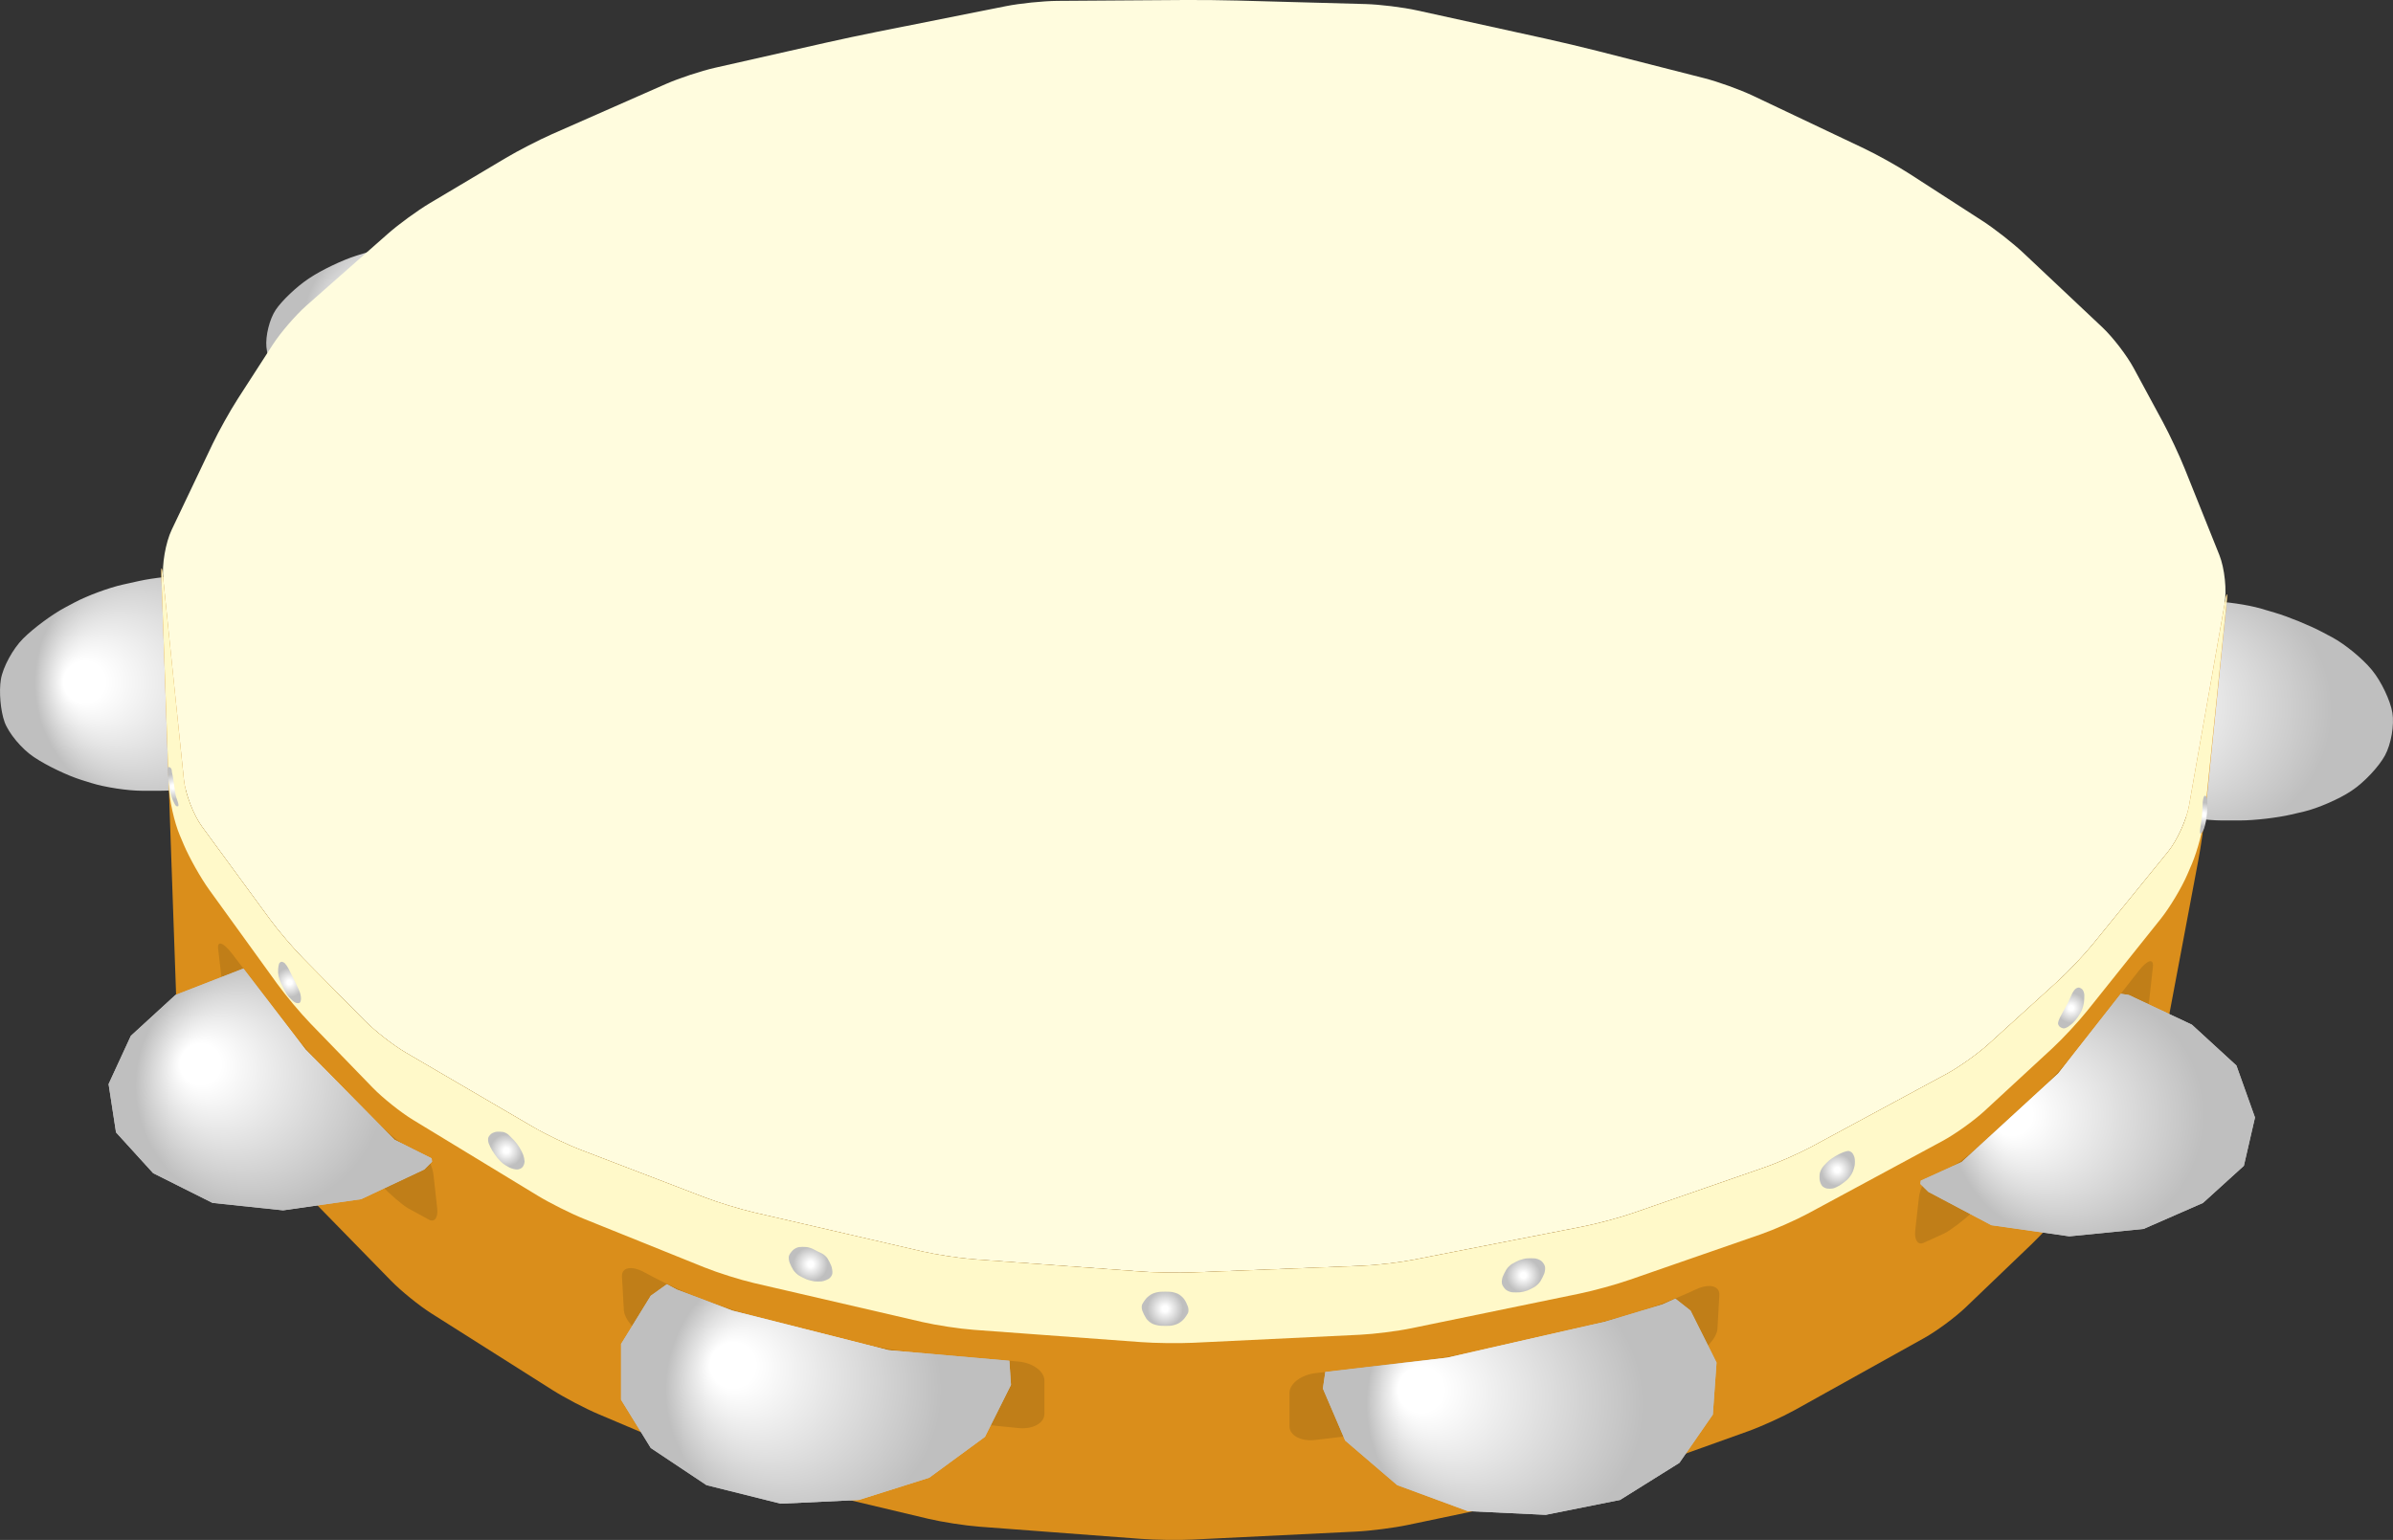 <?xml version="1.0" encoding="UTF-8"?>
<svg version="1.0" viewBox="-189.36 -112.22 783.27 504.09" xml:space="preserve" xmlns="http://www.w3.org/2000/svg">

	
		
			<rect x="-189.36" y="-112.22" width="783.27" height="504.09" fill="#333333" stroke="none"/>

	
		
			<radialGradient id="j" cx="-49.282" cy="-2.25" r="43.552" fx="-76.902" fy="-3.596" gradientUnits="userSpaceOnUse">
				<stop stop-color="#fff" offset=".143"/>
				<stop stop-color="#bfbfbf" offset=".874"/>
			</radialGradient>
			<path d="m-88.401-20.966c-3.892 2.594-8.717 7.178-10.722 10.186-2.007 3.008-3.377 8.478-3.037 12.155 0.33 3.677 2.52 9.147 4.86 12.155s7.729 7.074 11.976 9.034l0.36 0.166c4.246 1.96 11.489 4.229 16.095 5.042l3.914 0.69c4.606 0.812 12.175 1.03 16.82 0.484l3.771-0.443c4.645-0.546 12.098-2.135 16.562-3.53l3.216-1.005c4.464-1.395 11.301-4.659 15.192-7.254l0.434-0.289c3.893-2.595 8.445-7.452 10.116-10.795s2.766-8.813 2.432-12.155-2.796-8.539-5.47-11.547-8.337-7.074-12.583-9.034l-0.357-0.165c-4.247-1.96-11.482-4.269-16.08-5.13l-2.733-0.513c-4.597-0.861-12.156-1.092-16.797-0.512l-2.57 0.321c-4.641 0.58-12.091 2.196-16.555 3.591l-3.215 1.005c-4.464 1.395-11.301 4.659-15.192 7.253l-0.437 0.29z" fill="url(#j)"/>
		
		
				<radialGradient id="h" cx="-132.17" cy="111.38" r="47.499" fx="-166.74" fy="110.97" gradientUnits="userSpaceOnUse">
				<stop stop-color="#fff" offset=".143"/>
				<stop stop-color="#bfbfbf" offset=".874"/>
			</radialGradient>
			<path d="m-105.59 78.666c-4.47-1.395-11.95-2.537-16.62-2.537h-4.87c-4.68 0-12.24 0.83-16.81 1.845l-5.28 1.173c-4.56 1.015-11.67 3.646-15.8 5.847l-3.23 1.72c-4.12 2.201-10.21 6.708-13.51 10.015l-0.13 0.129c-3.31 3.302-6.56 9.292-7.23 13.302-0.67 4.02-0.12 10.31 1.21 13.98 1.34 3.68 5.62 8.81 9.51 11.4l0.44 0.29c3.89 2.6 10.72 5.86 15.19 7.26l3.21 1c4.47 1.4 11.95 2.54 16.62 2.54h6.09c4.68 0 12.24-0.83 16.81-1.85l5.27-1.17c4.57-1.01 11.68-3.64 15.807-5.84l3.226-1.73c4.127-2.2 9.927-6.96 12.889-10.58l0.17-0.21c2.962-3.62 6.206-9.59 7.208-13.26 1.002-3.68 0.182-9.7-1.824-13.374-2.006-3.677-6.655-8.873-10.332-11.547s-10.337-6.003-14.804-7.398l-3.21-1.005z" fill="url(#h)"/>
		
		
				<radialGradient id="g" cx="536.36" cy="120.49" r="47.95" fx="502.28" fy="116.94" gradientUnits="userSpaceOnUse">
				<stop stop-color="#fff" offset=".143"/>
				<stop stop-color="#bfbfbf" offset=".874"/>
			</radialGradient>
			<path d="m478.85 119.28c0.33 3.68 2.8 9.69 5.47 13.37 2.68 3.68 8.14 8.65 12.15 11.06l3.65 2.19c4.01 2.4 10.98 5.4 15.49 6.65l5.49 1.52c4.5 1.26 12.02 2.28 16.7 2.28h6.08c4.68 0 12.23-0.88 16.78-1.95l4.11-0.96c4.56-1.08 11.47-4.08 15.36-6.67l0.43-0.29c3.89-2.59 8.72-7.72 10.72-11.4 2.01-3.68 3.1-9.97 2.43-13.98s-3.63-10.25-6.6-13.87l-0.17-0.21c-2.96-3.62-8.76-8.384-12.88-10.584l-3.23-1.721c-4.13-2.201-11.18-5.082-15.66-6.401l-4.35-1.279c-4.49-1.32-11.98-2.4-16.66-2.4h-6.09c-4.68 0-12.22 0.928-16.75 2.063l-2.95 0.737c-4.54 1.135-11.43 4.186-15.33 6.78l-0.43 0.29c-3.89 2.595-8.72 7.725-10.72 11.405-2.01 3.67-3.37 9.69-3.04 13.37z" fill="url(#g)"/>
		
	


	<path d="m316.78-99.515c4.57 1.004 12.02 2.771 16.55 3.927l35.18 8.969c4.53 1.156 11.69 3.741 15.92 5.746l36.29 17.219c4.23 2.005 10.9 5.721 14.83 8.257l24 15.495c3.93 2.537 9.93 7.236 13.34 10.442l25.9 24.397c3.41 3.207 8.01 9.197 10.23 13.312l9.55 17.657c2.22 4.115 5.46 11.033 7.2 15.375l11.3 28.171c1.74 4.341 2.5 11.662 1.69 16.268l-4.34 24.58c-0.81 4.6-2.14 12.14-2.96 16.75l-4.33 24.57c-0.82 4.61-3.9 11.35-6.85 14.98l-24.52 30.15c-2.95 3.63-8.2 9.17-11.66 12.32l-22.66 20.57c-3.46 3.15-9.66 7.54-13.78 9.76l-43.98 23.73c-4.12 2.22-11.1 5.29-15.52 6.82l-42.88 14.89c-4.42 1.53-11.79 3.52-16.38 4.42l-55.63 10.91c-4.59 0.9-12.17 1.79-16.85 1.97l-55.32 2.17c-4.68 0.19-12.32 0.05-16.98-0.29l-54.76-4.02c-4.66-0.34-12.2-1.49-16.76-2.54l-55.148-12.77c-4.557-1.06-11.857-3.29-16.225-4.97l-40.639-15.59c-4.367-1.67-11.244-4.97-15.283-7.33l-41.836-24.44c-4.039-2.36-10.032-7.02-13.318-10.34l-20.26-20.52c-3.286-3.33-8.237-9.14-11.001-12.91l-22.16-30.24c-2.76-3.77-5.42-10.67-5.89-15.32l-2.52-24.41c-0.48-4.65-1.26-12.26-1.74-16.92l-2.51-24.404c-0.48-4.652 0.77-11.914 2.79-16.135l13.34-27.998c2.01-4.222 5.74-10.892 8.27-14.821l11.44-17.723c2.539-3.929 7.484-9.676 10.992-12.77l26.749-23.591c3.508-3.094 9.667-7.582 13.686-9.973l24.888-14.807c4.02-2.392 10.81-5.891 15.09-7.776l37.31-16.438c4.28-1.885 11.515-4.272 16.077-5.304l36.286-8.205c4.562-1.031 12.047-2.625 16.634-3.535l42.268-8.42c4.59-0.92 12.17-1.69 16.85-1.73l41.94-0.29c4.68-0.03 12.33 0.05 17 0.18l41.96 1.15c4.67 0.13 12.23 1.06 16.8 2.07l42.34 9.305z" fill="#fffcde"/>


	<path d="m440.42 325.8c4.09-2.28 10.2-6.79 13.57-10.02l21.76-20.85c3.38-3.24 8.48-8.91 11.35-12.61l23.62-30.51c2.86-3.7 5.91-10.49 6.78-15.08l4.75-25.22c0.86-4.6 2.28-12.12 3.15-16.72l4.75-25.22c0.87-4.6 1.96-12.16 2.43-16.82l2.54-25.01c0.47-4.65 1.24-12.27 1.72-16.92l2.54-25.015c0.47-4.653 0.19-4.692-0.62-0.086l-4.34 24.581c-0.81 4.6-2.14 12.14-2.96 16.75l-4.33 24.57c-0.82 4.61-3.9 11.35-6.85 14.98l-24.52 30.15c-2.95 3.63-8.2 9.17-11.66 12.31l-22.66 20.58c-3.46 3.15-9.66 7.54-13.78 9.76l-43.98 23.72c-4.12 2.23-11.1 5.3-15.52 6.83l-42.88 14.89c-4.42 1.53-11.79 3.52-16.38 4.42l-55.63 10.91c-4.59 0.9-12.17 1.79-16.85 1.97l-55.32 2.17c-4.68 0.18-12.32 0.05-16.98-0.29l-54.76-4.02c-4.66-0.34-12.2-1.49-16.76-2.54l-55.148-12.78c-4.557-1.05-11.857-3.28-16.225-4.96l-40.639-15.59c-4.367-1.67-11.244-4.97-15.283-7.33l-41.836-24.44c-4.039-2.36-10.032-7.02-13.318-10.34l-20.26-20.52c-3.286-3.33-8.237-9.14-11.001-12.91l-22.16-30.24c-2.76-3.77-5.42-10.67-5.89-15.32l-2.52-24.41c-0.48-4.65-1.26-12.26-1.74-16.92l-2.51-24.404c-0.48-4.652-0.74-4.635-0.57 0.04l2.13 60.614c0.17 4.68 0.43 12.33 0.6 17l2.13 60.62c0.17 4.67 2.61 11.55 5.43 15.28l27.729 36.65c2.822 3.73 7.805 9.52 11.074 12.86l26.099 26.71c3.269 3.35 9.177 8.13 13.129 10.63l39.719 25.14c3.952 2.5 10.709 6.04 15.017 7.86l38.428 16.27c4.307 1.82 11.554 4.2 16.104 5.28l53.341 12.68c4.55 1.08 12.09 2.25 16.76 2.6l52.93 3.99c4.66 0.35 12.3 0.46 16.97 0.23l53.51-2.62c4.68-0.23 12.24-1.2 16.82-2.16l53.85-11.29c4.58-0.97 11.93-3.04 16.33-4.62l41.12-14.73c4.4-1.57 11.35-4.73 15.44-7l42.26-23.53z" fill="#da8e1b"/>



	
		
			<path d="m440.26 294.62c-1.84 0.83-3.07-0.95-2.74-3.96 0.34-3 0.88-7.93 1.22-10.93 0.33-3.01 2.11-6.16 3.95-6.99 1.84-0.84 4.85-2.21 6.69-3.04 1.84-0.84 6.16-4.11 9.61-7.27l19.06-17.48c3.45-3.16 8.63-8.76 11.52-12.44l21.11-26.92c2.88-3.68 4.97-4.23 4.64-1.23-0.34 3.01-0.88 7.94-1.22 10.94-0.33 3.01-2.97 8.48-5.85 12.16l-21.11 26.93c-2.89 3.68-8.07 9.28-11.52 12.44l-19.06 17.48c-3.45 3.16-7.78 6.43-9.62 7.27-1.83 0.83-4.84 2.2-6.68 3.04z" fill="#c07e18"/>
		
		
			<path d="m-117.96 198.39c-0.34-2.85 1.72-2.13 4.56 1.58l18.831 24.58c2.844 3.72 7.858 9.48 11.143 12.81l17.229 17.47c3.284 3.33 7.339 6.74 9.01 7.57 1.671 0.84 4.406 2.21 6.077 3.04 1.671 0.84 3.312 3.98 3.646 6.99s0.881 7.93 1.216 10.94c0.334 3.01-0.896 4.65-2.735 3.65-1.838-1-4.846-2.65-6.685-3.65s-6.001-4.57-9.25-7.94l-16.75-17.34c-3.249-3.37-8.203-9.18-11.01-12.92l-18.362-24.48c-2.8-3.74-5.37-9.13-5.71-11.97-0.33-2.84-0.88-7.49-1.21-10.33z" fill="#c07e18"/>
		
		
			<path d="m241.16 359.14c-4.65 0.56-8.45-1.45-8.45-4.46v-10.94c0-3.01 3.8-5.92 8.45-6.46l34.77-4.09c4.64-0.55 12.17-1.85 16.73-2.88l35.08-7.98c4.56-1.04 11.95-2.99 16.43-4.34l2.56-0.77c4.48-1.35 11.63-4.02 15.89-5.95l3.34-1.51c4.26-1.92 7.62-1.04 7.45 1.97s-0.44 7.93-0.61 10.94-3.79 7.05-8.05 8.97l-3.34 1.51c-4.27 1.92-11.42 4.6-15.9 5.95l-2.55 0.77c-4.48 1.35-11.88 3.31-16.43 4.36l-34.48 7.93c-4.56 1.05-12.09 2.36-16.73 2.92l-34.16 4.06z" fill="#c07e18"/>
		
		
			<path d="m14.832 316.59c0.167 3.01 3.727 7.19 7.91 9.28l3.021 1.51c4.183 2.09 11.224 5.05 15.646 6.57l2.153 0.74c4.422 1.53 11.735 3.77 16.252 4.98l34.02 9.15c4.517 1.22 12.016 2.6 16.676 3.06l33.52 3.37c4.65 0.47 8.46-1.61 8.46-4.62v-10.94c0-3.01-3.81-5.8-8.47-6.21l-34.11-2.98c-4.66-0.41-12.182-1.68-16.715-2.83l-34.567-8.78c-4.533-1.15-11.822-3.44-16.197-5.1l-2.322-0.87c-4.375-1.66-11.332-4.81-15.458-7.01l-3.226-1.72c-4.127-2.21-7.367-1.55-7.2 1.46s0.44 7.94 0.607 10.94z" fill="#c07e18"/>
		
	


	<path d="m-129.17 143.03c0.48 4.65 3.14 11.55 5.9 15.32l22.16 30.24c2.764 3.77 7.714 9.58 11 12.91l20.26 20.52c3.286 3.32 9.279 7.98 13.318 10.34l41.836 24.44c4.039 2.35 10.916 5.66 15.283 7.33l40.642 15.59c4.367 1.67 11.668 3.91 16.225 4.96l55.146 12.77c4.56 1.06 12.1 2.2 16.77 2.55l54.75 4.02c4.66 0.34 12.3 0.47 16.98 0.29l55.33-2.17c4.67-0.19 12.25-1.07 16.84-1.97l55.63-10.91c4.59-0.9 11.96-2.89 16.38-4.42l42.88-14.89c4.42-1.53 11.4-4.61 15.52-6.83l43.98-23.72c4.12-2.23 10.32-6.62 13.78-9.76l22.66-20.58c3.47-3.14 8.71-8.68 11.66-12.31l24.52-30.16c2.96-3.63 6.04-10.36 6.85-14.97l3.25-18.42c0.81-4.6 2.14-12.14 2.96-16.75l5.42-30.732c0.81-4.606 1.08-4.568 0.6 0.084l-7.06 68.498c-0.47 4.66-2.38 11.98-4.22 16.27l-1.5 3.49c-1.85 4.3-5.75 10.8-8.67 14.46l-24.03 30.06c-2.92 3.66-8.11 9.24-11.55 12.42l-22.15 20.46c-3.44 3.18-9.61 7.59-13.73 9.81l-43.98 23.73c-4.12 2.22-11.1 5.29-15.52 6.83l-42.89 14.88c-4.41 1.54-11.78 3.57-16.36 4.51l-55.06 11.35c-4.58 0.95-12.15 1.9-16.82 2.13l-54.72 2.63c-4.68 0.22-12.32 0.13-16.98-0.22l-54.75-4.02c-4.67-0.34-12.21-1.49-16.77-2.54l-55.145-12.77c-4.557-1.06-11.834-3.35-16.172-5.1l-39.53-15.93c-4.338-1.75-11.158-5.17-15.154-7.6l-40.773-24.79c-3.996-2.43-9.93-7.17-13.185-10.52l-20.373-21.02c-3.255-3.36-8.161-9.2-10.9-13l-22.248-30.78c-2.74-3.79-6.48-10.41-8.31-14.72l-1.31-3.09c-1.83-4.31-3.46-11.65-3.62-16.33l-2.38-67.569c-0.17-4.674 0.09-4.692 0.57-0.04l6.76 65.739z" fill="#fff9c9"/>


	
		
			<radialGradient id="f" cx="493.98" cy="252.79" r="47.826" gradientUnits="userSpaceOnUse">
				<stop stop-color="#fff" offset=".143"/>
				<stop stop-color="#bfbfbf" offset=".874"/>
			</radialGradient>
			<polygon points="542.66 236.57 528.08 223.2 513.96 216.56 507.42 213.48 504.8 213.09 484.32 239.21 452.72 268.18 439.35 274.26 439.22 275.35 441.78 277.9 455.58 285.21 462.44 288.84 487.97 292.49 512.28 290.06 531.72 281.55 545.1 269.4 548.74 253.59" fill="url(#f)"/>
		
		
				<radialGradient id="e" cx="493.98" cy="252.79" r="47.826" fx="464.88" fy="252.58" gradientUnits="userSpaceOnUse">
				<stop stop-color="#fff" offset=".143"/>
				<stop stop-color="#bfbfbf" offset=".874"/>
			</radialGradient>
			<polygon points="542.66 236.57 528.08 223.2 513.96 216.56 507.42 213.48 504.8 213.09 484.32 239.21 452.72 268.18 439.35 274.26 439.22 275.35 441.78 277.9 455.58 285.21 462.44 288.84 487.97 292.49 512.28 290.06 531.72 281.55 545.1 269.4 548.74 253.59" fill="url(#e)"/>
		
	
	
		
			<radialGradient id="d" cx="-100.88" cy="244.44" r="46.72" gradientUnits="userSpaceOnUse">
				<stop stop-color="#fff" offset=".143"/>
				<stop stop-color="#bfbfbf" offset=".874"/>
			</radialGradient>
			<polygon points="-48.07 266.96 -54.148 263.92 -60.225 260.88 -89.397 231.3 -109.62 204.9 -110.06 204.97 -116.88 207.62 -131.94 213.48 -146.53 226.85 -153.82 242.65 -151.39 258.46 -139.23 271.82 -119.79 281.55 -96.693 283.98 -71.166 280.33 -63.615 276.78 -50.504 270.61 -47.948 268.06" fill="url(#d)"/>
		
		
				<radialGradient id="c" cx="-100.88" cy="244.44" r="46.72" fx="-127.55" fy="234.74" gradientUnits="userSpaceOnUse">
				<stop stop-color="#fff" offset=".143"/>
				<stop stop-color="#bfbfbf" offset=".874"/>
			</radialGradient>
			<polygon points="-48.07 266.96 -54.148 263.92 -60.225 260.88 -89.397 231.3 -109.62 204.9 -110.06 204.97 -116.88 207.62 -131.94 213.48 -146.53 226.85 -153.82 242.65 -151.39 258.46 -139.23 271.82 -119.79 281.55 -96.693 283.98 -71.166 280.33 -63.615 276.78 -50.504 270.61 -47.948 268.06" fill="url(#c)"/>
		
	
	
		
			<radialGradient id="b" cx="308.07" cy="348.27" r="51.97" gradientUnits="userSpaceOnUse">
				<stop stop-color="#fff" offset=".143"/>
				<stop stop-color="#bfbfbf" offset=".874"/>
			</radialGradient>
			<polygon points="370.18 329.19 363.98 316.8 359.02 312.9 354.87 314.77 336.03 320.44 284.37 332.19 244.43 336.89 243.65 342.32 250.39 358.04 250.94 359.34 267.96 373.93 291.05 382.44 316.58 383.65 340.89 378.79 360.34 366.64 371.28 350.83 372.49 333.82" fill="url(#b)"/>
		
		
				<radialGradient id="a" cx="308.07" cy="348.27" r="51.97" fx="270.28" fy="341.77" gradientUnits="userSpaceOnUse">
				<stop stop-color="#fff" offset=".143"/>
				<stop stop-color="#bfbfbf" offset=".874"/>
			</radialGradient>
			<polygon points="370.18 329.19 363.98 316.8 359.02 312.9 354.87 314.77 336.03 320.44 284.37 332.19 244.43 336.89 243.65 342.32 250.39 358.04 250.94 359.34 267.96 373.93 291.05 382.44 316.58 383.65 340.89 378.79 360.34 366.64 371.28 350.83 372.49 333.82" fill="url(#a)"/>
		
	
	
		
			<radialGradient id="t" cx="77.734" cy="344.09" r="51.778" gradientUnits="userSpaceOnUse">
				<stop stop-color="#fff" offset=".143"/>
				<stop stop-color="#bfbfbf" offset=".874"/>
			</radialGradient>
			<polygon points="141.02 333.22 101.44 329.76 50.386 316.8 32.154 309.91 28.906 308.18 23.644 311.94 16.876 322.94 13.92 327.74 13.92 345.97 23.644 361.77 41.875 373.93 66.185 380 91.711 378.79 114.81 371.5 133.04 358.12 134.93 354.34 141.55 341.11" fill="url(#t)"/>
		
		
				<radialGradient id="s" cx="77.734" cy="344.09" r="51.778" fx="45.96" fy="333.12" gradientUnits="userSpaceOnUse">
				<stop stop-color="#fff" offset=".143"/>
				<stop stop-color="#bfbfbf" offset=".874"/>
			</radialGradient>
			<polygon points="141.02 333.22 101.44 329.76 50.386 316.8 32.154 309.91 28.906 308.18 23.644 311.94 16.876 322.94 13.92 327.74 13.92 345.97 23.644 361.77 41.875 373.93 66.185 380 91.711 378.79 114.81 371.5 133.04 358.12 134.93 354.34 141.55 341.11" fill="url(#s)"/>
		
	


	
		
			<radialGradient id="r" cx="-132.72" cy="145.31" r="4.725" gradientUnits="userSpaceOnUse">
				<stop stop-color="#fff" offset=".143"/>
				<stop stop-color="#bfbfbf" offset=".874"/>
			</radialGradient>
			<path d="m-131.77 148.47c0.09 0.34 0.37 1.16 0.61 1.82s0.29 1.28 0.12 1.38-0.44 0.1-0.61 0c-0.16-0.1-0.42-0.44-0.57-0.76-0.16-0.31-0.4-0.83-0.54-1.14s-0.4-1.1-0.58-1.75c-0.18-0.64-0.4-1.67-0.48-2.27-0.08-0.61-0.24-1.75-0.35-2.54-0.11-0.8-0.25-1.97-0.3-2.61-0.06-0.64-0.03-1.34 0.06-1.56 0.09-0.21 0.41-0.24 0.71-0.05s0.54 0.59 0.55 0.89c0 0.3 0.09 0.88 0.19 1.28 0.11 0.4 0.27 1.24 0.35 1.87s0.27 1.97 0.41 2.98 0.34 2.11 0.43 2.46z" fill="url(#r)"/>
		
		
			<radialGradient id="q" cx="531.95" cy="154.44" r="4.46" gradientUnits="userSpaceOnUse">
				<stop stop-color="#fff" offset=".143"/>
				<stop stop-color="#bfbfbf" offset=".874"/>
			</radialGradient>
			<path d="m530.75 160.42c-0.04-0.28-0.03-0.81 0.03-1.19 0.05-0.37 0.17-1.19 0.26-1.81 0.1-0.62 0.24-1.64 0.32-2.26 0.07-0.62 0.15-1.72 0.17-2.44 0.01-0.73 0.07-1.85 0.11-2.49 0.05-0.64 0.24-1.43 0.42-1.74 0.19-0.31 0.51-0.31 0.7 0 0.2 0.31 0.37 0.85 0.38 1.2 0.01 0.36 0.02 1.17 0.03 1.82s-0.04 1.73-0.11 2.4c-0.06 0.67-0.23 1.86-0.37 2.63-0.14 0.78-0.41 1.87-0.61 2.43-0.2 0.57-0.56 1.23-0.81 1.48s-0.48 0.24-0.52-0.03z" fill="url(#q)"/>
		
		
			<radialGradient id="p" cx="-94.592" cy="209.39" r="5.477" gradientUnits="userSpaceOnUse">
				<stop stop-color="#fff" offset=".143"/>
				<stop stop-color="#bfbfbf" offset=".874"/>
			</radialGradient>
			<path d="m-98.331 205c0.056-0.66 0.199-1.44 0.318-1.75 0.119-0.3 0.465-0.58 0.769-0.63 0.303-0.04 0.826 0.2 1.16 0.53s0.882 1.15 1.216 1.82 0.881 1.76 1.216 2.43c0.334 0.67 0.881 1.77 1.215 2.43 0.334 0.67 0.838 1.78 1.119 2.46 0.282 0.69 0.499 1.76 0.483 2.39s-0.217 1.24-0.448 1.37c-0.23 0.13-0.721 0.15-1.09 0.05-0.37-0.1-0.945-0.46-1.28-0.8-0.334-0.33-0.881-0.88-1.216-1.21-0.334-0.34-0.882-1.16-1.216-1.82-0.334-0.67-0.881-1.77-1.215-2.44-0.334-0.66-0.725-1.76-0.87-2.42-0.145-0.67-0.217-1.75-0.161-2.41z" fill="url(#p)"/>
		
		
			<radialGradient id="o" cx="488.57" cy="217.74" r="5.624" gradientUnits="userSpaceOnUse">
				<stop stop-color="#fff" offset=".143"/>
				<stop stop-color="#bfbfbf" offset=".874"/>
			</radialGradient>
			<path d="m487.5 216.05c0.34-0.7 0.87-1.83 1.16-2.53 0.28-0.69 0.8-1.53 1.13-1.86 0.33-0.34 0.88-0.61 1.22-0.61 0.33 0 0.88 0.27 1.21 0.61 0.33 0.33 0.63 1.16 0.66 1.83 0.02 0.68-0.04 1.82-0.14 2.54-0.11 0.71-0.4 1.8-0.66 2.41-0.26 0.62-0.89 1.69-1.4 2.39-0.51 0.71-1.26 1.58-1.68 1.94-0.41 0.37-1.09 0.89-1.5 1.16s-1.02 0.49-1.36 0.49c-0.33 0-0.9-0.23-1.27-0.51-0.36-0.29-0.63-0.83-0.6-1.22s0.32-1.25 0.66-1.92c0.33-0.67 0.9-1.72 1.27-2.34 0.37-0.61 0.95-1.69 1.3-2.38z" fill="url(#o)"/>
		
		
			<radialGradient id="n" cx="-23.635" cy="264.42" r="6.086" gradientUnits="userSpaceOnUse">
				<stop stop-color="#fff" offset=".143"/>
				<stop stop-color="#bfbfbf" offset=".874"/>
			</radialGradient>
			<path d="m-29.499 260.09c0.187-0.44 0.685-1.01 1.106-1.29 0.421-0.26 1.175-0.52 1.675-0.56s1.37 0 1.933 0.07c0.563 0.08 1.407 0.5 1.878 0.94 0.47 0.44 1.291 1.26 1.823 1.82 0.532 0.57 1.332 1.63 1.776 2.36 0.445 0.73 0.992 1.82 1.216 2.43s0.419 1.54 0.434 2.08c0.014 0.54-0.259 1.36-0.608 1.82-0.349 0.47-1.181 0.85-1.849 0.85s-1.762-0.27-2.431-0.61c-0.669-0.33-1.631-0.92-2.138-1.31-0.507-0.38-1.327-1.2-1.822-1.82s-1.243-1.67-1.661-2.34-0.966-1.76-1.217-2.43c-0.25-0.67-0.302-1.57-0.115-2.01z" fill="url(#n)"/>
		
		
			<radialGradient id="m" cx="411.99" cy="270.72" r="5.995" gradientUnits="userSpaceOnUse">
				<stop stop-color="#fff" offset=".143"/>
				<stop stop-color="#bfbfbf" offset=".874"/>
			</radialGradient>
			<path d="m407.55 269.44c0.56-0.64 1.38-1.46 1.82-1.82s1.38-1 2.08-1.42c0.71-0.41 1.8-0.96 2.43-1.21 0.64-0.25 1.43-0.46 1.76-0.46 0.34 0 0.88 0.28 1.22 0.61s0.71 1.13 0.84 1.78c0.12 0.64 0.12 1.73 0 2.43-0.13 0.69-0.5 1.81-0.84 2.47-0.34 0.67-1.08 1.66-1.67 2.2-0.58 0.53-1.67 1.35-2.43 1.82-0.75 0.46-1.78 0.92-2.29 1-0.51 0.09-1.33 0.09-1.82 0-0.5-0.08-1.18-0.43-1.51-0.76-0.34-0.34-0.72-1.15-0.85-1.82-0.13-0.66-0.13-1.76 0-2.43s0.7-1.75 1.26-2.39z" fill="url(#m)"/>
		
		
			<radialGradient id="l" cx="75.959" cy="301.61" r="6.456" gradientUnits="userSpaceOnUse">
				<stop stop-color="#fff" offset=".143"/>
				<stop stop-color="#bfbfbf" offset=".874"/>
			</radialGradient>
			<path d="m70.086 297.1c0.528-0.53 1.486-1.03 2.127-1.1 0.641-0.08 1.736-0.08 2.432 0 0.696 0.07 1.78 0.43 2.41 0.79s1.724 0.91 2.431 1.21c0.708 0.31 1.622 1.1 2.033 1.74 0.411 0.65 0.958 1.74 1.215 2.43s0.421 1.78 0.364 2.41c-0.057 0.64-0.604 1.46-1.216 1.83-0.61 0.36-1.61 0.73-2.222 0.82-0.611 0.08-1.705 0.08-2.431 0-0.726-0.09-1.896-0.39-2.599-0.67-0.703-0.29-1.797-0.84-2.432-1.22s-1.488-1.21-1.898-1.83c-0.41-0.63-0.957-1.72-1.215-2.43-0.258-0.72-0.355-1.68-0.215-2.16 0.14-0.47 0.687-1.29 1.216-1.82z" fill="url(#l)"/>
		
		
			<radialGradient id="k" cx="309.3" cy="305.26" r="6.386" gradientUnits="userSpaceOnUse">
				<stop stop-color="#fff" offset=".143"/>
				<stop stop-color="#bfbfbf" offset=".874"/>
			</radialGradient>
			<path d="m302.48 305.78c0.28-0.71 0.82-1.81 1.22-2.43 0.4-0.63 1.23-1.45 1.85-1.83s1.72-0.93 2.43-1.22c0.72-0.28 1.86-0.56 2.53-0.6 0.67-0.05 1.76-0.05 2.43 0 0.67 0.04 1.64 0.42 2.17 0.83s1.08 1.23 1.22 1.82 0.03 1.66-0.25 2.37c-0.27 0.71-0.82 1.81-1.21 2.43-0.4 0.63-1.26 1.47-1.92 1.89-0.66 0.41-1.76 0.96-2.43 1.21-0.68 0.26-1.77 0.51-2.44 0.56-0.66 0.05-1.76 0.05-2.43 0s-1.64-0.45-2.15-0.89-1.06-1.26-1.22-1.82c-0.16-0.57-0.06-1.61 0.2-2.32z" fill="url(#k)"/>
		
		
			<radialGradient id="i" cx="191.99" cy="316.2" r="6.704" gradientUnits="userSpaceOnUse">
				<stop stop-color="#fff" offset=".143"/>
				<stop stop-color="#bfbfbf" offset=".874"/>
			</radialGradient>
			<path d="m184.5 314.75c0.22-0.45 0.76-1.27 1.21-1.82s1.36-1.27 2.03-1.6c0.66-0.33 1.92-0.65 2.78-0.69 0.87-0.05 2.24-0.05 3.04 0 0.81 0.04 2.02 0.36 2.68 0.69 0.67 0.33 1.57 1.11 2 1.73 0.44 0.62 0.98 1.72 1.22 2.43 0.24 0.72 0.24 1.67 0.02 2.12-0.23 0.44-0.78 1.27-1.22 1.82-0.44 0.56-1.35 1.29-2.02 1.62-0.66 0.34-1.83 0.65-2.59 0.71-0.76 0.05-2.12 0.05-3.04 0-0.91-0.06-2.21-0.37-2.87-0.71-0.67-0.33-1.56-1.12-1.97-1.75s-0.96-1.72-1.22-2.43c-0.25-0.71-0.28-1.66-0.05-2.12z" fill="url(#i)"/>
		
	

</svg>

